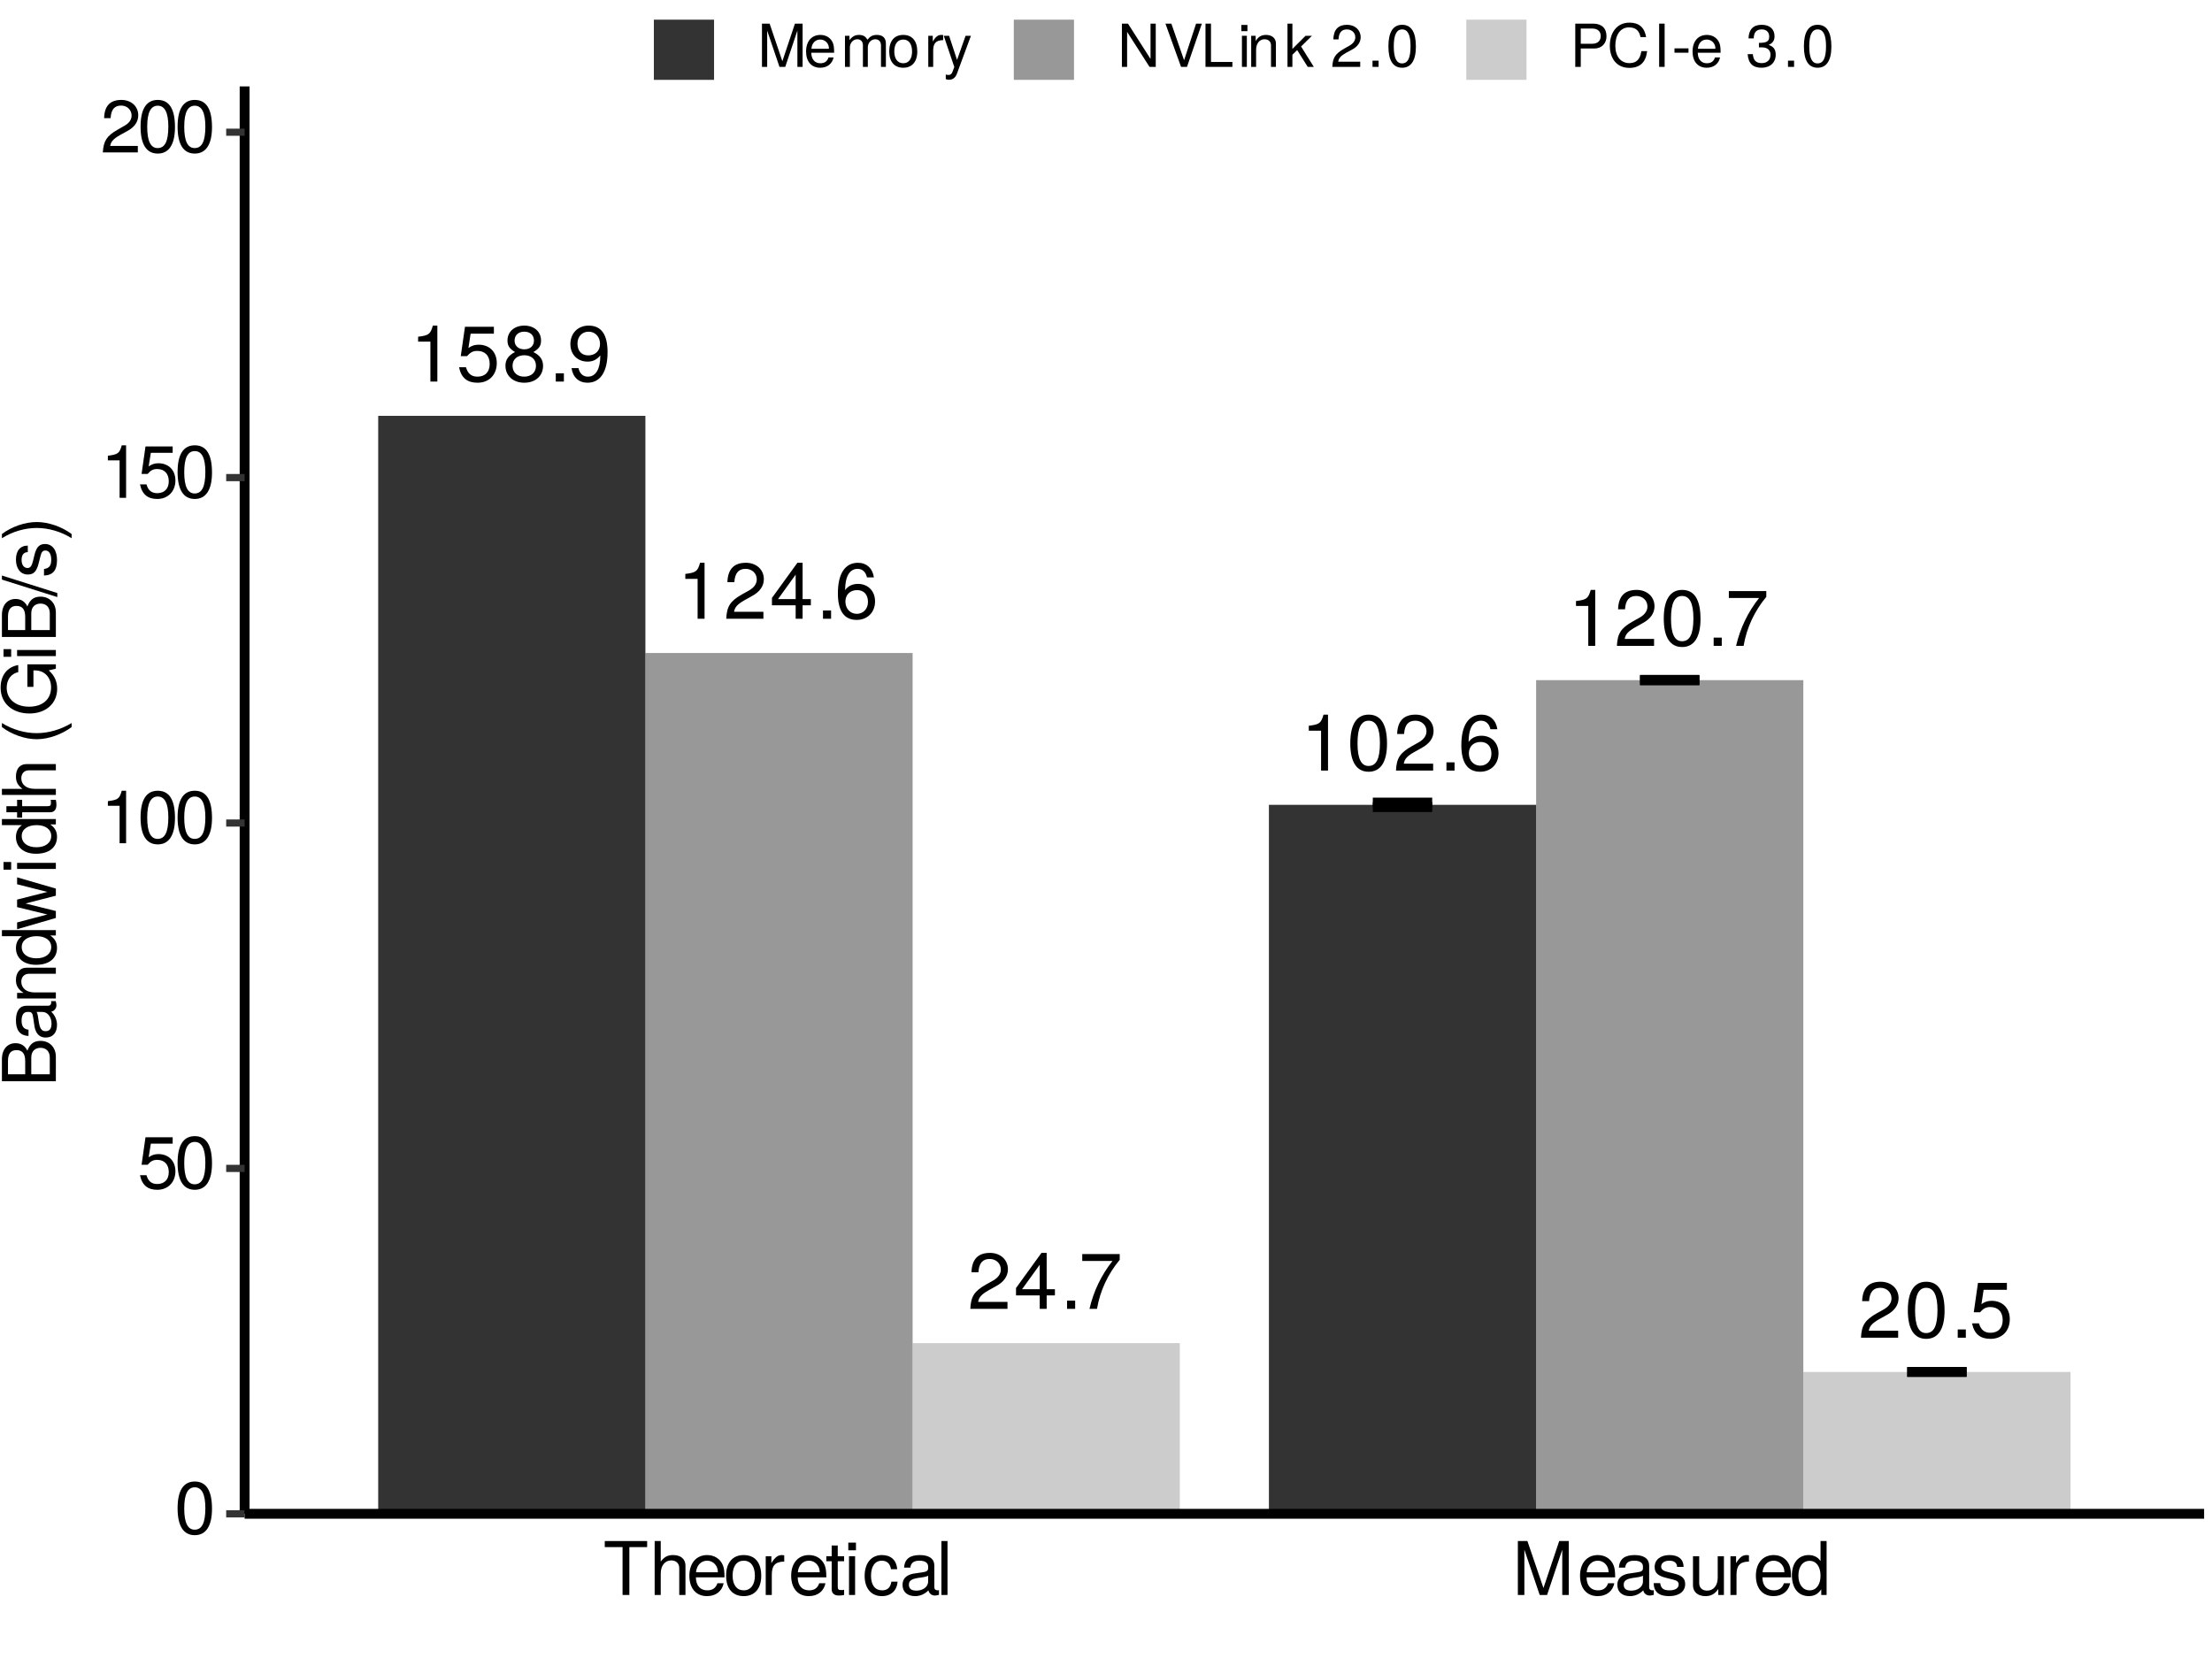<?xml version="1.0" encoding="UTF-8"?>
<svg xmlns="http://www.w3.org/2000/svg" xmlns:xlink="http://www.w3.org/1999/xlink" width="239pt" height="180pt" viewBox="0 0 239 180" version="1.1">
<defs>
<g>
<symbol overflow="visible" id="glyph0-0">
<path style="stroke:none;" d=""/>
</symbol>
<symbol overflow="visible" id="glyph0-1">
<path style="stroke:none;" d="M 4.359 -4.281 C 4.359 -5.297 3.562 -6.047 2.422 -6.047 C 1.188 -6.047 0.469 -5.422 0.422 -3.953 L 1.172 -3.953 C 1.234 -4.969 1.656 -5.391 2.391 -5.391 C 3.078 -5.391 3.594 -4.906 3.594 -4.25 C 3.594 -3.781 3.312 -3.375 2.766 -3.062 L 1.984 -2.625 C 0.719 -1.906 0.359 -1.328 0.297 0 L 4.312 0 L 4.312 -0.75 L 1.141 -0.75 C 1.219 -1.234 1.484 -1.547 2.234 -1.984 L 3.078 -2.453 C 3.922 -2.906 4.359 -3.531 4.359 -4.281 Z M 4.359 -4.281 "/>
</symbol>
<symbol overflow="visible" id="glyph0-2">
<path style="stroke:none;" d="M 4.438 -1.453 L 4.438 -2.125 L 3.547 -2.125 L 3.547 -6.047 L 2.984 -6.047 L 0.234 -2.25 L 0.234 -1.453 L 2.797 -1.453 L 2.797 0 L 3.547 0 L 3.547 -1.453 Z M 2.797 -2.125 L 0.891 -2.125 L 2.797 -4.766 Z M 2.797 -2.125 "/>
</symbol>
<symbol overflow="visible" id="glyph0-3">
<path style="stroke:none;" d="M 1.625 0 L 1.625 -0.891 L 0.75 -0.891 L 0.75 0 Z M 1.625 0 "/>
</symbol>
<symbol overflow="visible" id="glyph0-4">
<path style="stroke:none;" d="M 4.438 -5.297 L 4.438 -5.922 L 0.391 -5.922 L 0.391 -5.172 L 3.656 -5.172 C 2.453 -3.656 1.609 -1.891 1.172 0 L 1.984 0 C 2.312 -1.953 3.172 -3.781 4.438 -5.297 Z M 4.438 -5.297 "/>
</symbol>
<symbol overflow="visible" id="glyph0-5">
<path style="stroke:none;" d="M 2.953 0 L 2.953 -6.047 L 2.469 -6.047 C 2.203 -5.125 2.031 -4.984 0.875 -4.844 L 0.875 -4.312 L 2.203 -4.312 L 2.203 0 Z M 2.953 0 "/>
</symbol>
<symbol overflow="visible" id="glyph0-6">
<path style="stroke:none;" d="M 4.375 -1.875 C 4.375 -3 3.609 -3.766 2.531 -3.766 C 1.922 -3.766 1.453 -3.531 1.141 -3.094 C 1.141 -4.562 1.625 -5.391 2.484 -5.391 C 3.016 -5.391 3.375 -5.047 3.5 -4.469 L 4.25 -4.469 C 4.109 -5.453 3.453 -6.047 2.531 -6.047 C 1.125 -6.047 0.359 -4.859 0.359 -2.75 C 0.359 -0.875 1.016 0.125 2.391 0.125 C 3.547 0.125 4.375 -0.688 4.375 -1.875 Z M 3.609 -1.812 C 3.609 -1.062 3.094 -0.531 2.406 -0.531 C 1.703 -0.531 1.172 -1.078 1.172 -1.859 C 1.172 -2.609 1.688 -3.094 2.438 -3.094 C 3.156 -3.094 3.609 -2.625 3.609 -1.812 Z M 3.609 -1.812 "/>
</symbol>
<symbol overflow="visible" id="glyph0-7">
<path style="stroke:none;" d="M 4.375 -2 C 4.375 -3.203 3.578 -3.984 2.422 -3.984 C 2 -3.984 1.656 -3.875 1.312 -3.625 L 1.547 -5.172 L 4.062 -5.172 L 4.062 -5.922 L 0.938 -5.922 L 0.484 -2.75 L 1.172 -2.75 C 1.531 -3.172 1.812 -3.312 2.281 -3.312 C 3.094 -3.312 3.609 -2.797 3.609 -1.906 C 3.609 -1.031 3.109 -0.531 2.281 -0.531 C 1.625 -0.531 1.234 -0.875 1.047 -1.547 L 0.297 -1.547 C 0.547 -0.344 1.234 0.125 2.297 0.125 C 3.531 0.125 4.375 -0.719 4.375 -2 Z M 4.375 -2 "/>
</symbol>
<symbol overflow="visible" id="glyph0-8">
<path style="stroke:none;" d="M 4.375 -1.703 C 4.375 -2.375 4.031 -2.844 3.328 -3.188 C 3.953 -3.562 4.156 -3.859 4.156 -4.438 C 4.156 -5.391 3.422 -6.047 2.344 -6.047 C 1.281 -6.047 0.531 -5.391 0.531 -4.438 C 0.531 -3.875 0.734 -3.562 1.344 -3.188 C 0.656 -2.844 0.312 -2.375 0.312 -1.719 C 0.312 -0.609 1.156 0.125 2.344 0.125 C 3.547 0.125 4.375 -0.609 4.375 -1.703 Z M 3.391 -4.422 C 3.391 -3.859 2.984 -3.484 2.344 -3.484 C 1.719 -3.484 1.297 -3.859 1.297 -4.422 C 1.297 -5.016 1.719 -5.391 2.344 -5.391 C 2.984 -5.391 3.391 -5.016 3.391 -4.422 Z M 3.609 -1.703 C 3.609 -0.984 3.094 -0.531 2.328 -0.531 C 1.594 -0.531 1.078 -0.984 1.078 -1.703 C 1.078 -2.406 1.594 -2.844 2.344 -2.844 C 3.094 -2.844 3.609 -2.406 3.609 -1.703 Z M 3.609 -1.703 "/>
</symbol>
<symbol overflow="visible" id="glyph0-9">
<path style="stroke:none;" d="M 4.344 -3.172 C 4.344 -5.062 3.688 -6.047 2.297 -6.047 C 1.156 -6.047 0.328 -5.234 0.328 -4.047 C 0.328 -2.922 1.094 -2.156 2.188 -2.156 C 2.75 -2.156 3.172 -2.359 3.562 -2.828 C 3.562 -1.359 3.078 -0.531 2.219 -0.531 C 1.688 -0.531 1.328 -0.875 1.203 -1.453 L 0.453 -1.453 C 0.594 -0.453 1.25 0.125 2.172 0.125 C 3.578 0.125 4.344 -1.078 4.344 -3.172 Z M 3.531 -4.062 C 3.531 -3.312 3 -2.828 2.266 -2.828 C 1.547 -2.828 1.094 -3.297 1.094 -4.109 C 1.094 -4.875 1.609 -5.391 2.297 -5.391 C 3 -5.391 3.531 -4.844 3.531 -4.062 Z M 3.531 -4.062 "/>
</symbol>
<symbol overflow="visible" id="glyph0-10">
<path style="stroke:none;" d="M 4.328 -2.906 C 4.328 -5.016 3.656 -6.047 2.344 -6.047 C 1.047 -6.047 0.359 -4.984 0.359 -2.953 C 0.359 -0.922 1.047 0.125 2.344 0.125 C 3.625 0.125 4.328 -0.922 4.328 -2.906 Z M 3.562 -2.984 C 3.562 -1.266 3.172 -0.5 2.328 -0.5 C 1.531 -0.5 1.141 -1.297 1.141 -2.953 C 1.141 -4.609 1.531 -5.391 2.344 -5.391 C 3.156 -5.391 3.562 -4.594 3.562 -2.984 Z M 3.562 -2.984 "/>
</symbol>
<symbol overflow="visible" id="glyph1-0">
<path style="stroke:none;" d=""/>
</symbol>
<symbol overflow="visible" id="glyph1-1">
<path style="stroke:none;" d="M 4.062 -2.734 C 4.062 -4.703 3.438 -5.672 2.203 -5.672 C 0.969 -5.672 0.344 -4.688 0.344 -2.781 C 0.344 -0.859 0.984 0.125 2.203 0.125 C 3.406 0.125 4.062 -0.859 4.062 -2.734 Z M 3.344 -2.797 C 3.344 -1.188 2.969 -0.469 2.188 -0.469 C 1.438 -0.469 1.062 -1.219 1.062 -2.766 C 1.062 -4.312 1.438 -5.047 2.203 -5.047 C 2.953 -5.047 3.344 -4.312 3.344 -2.797 Z M 3.344 -2.797 "/>
</symbol>
<symbol overflow="visible" id="glyph1-2">
<path style="stroke:none;" d="M 4.109 -1.875 C 4.109 -3 3.359 -3.734 2.266 -3.734 C 1.875 -3.734 1.547 -3.625 1.219 -3.391 L 1.453 -4.859 L 3.812 -4.859 L 3.812 -5.547 L 0.875 -5.547 L 0.453 -2.578 L 1.109 -2.578 C 1.438 -2.969 1.703 -3.109 2.141 -3.109 C 2.906 -3.109 3.391 -2.625 3.391 -1.781 C 3.391 -0.969 2.906 -0.5 2.141 -0.5 C 1.531 -0.5 1.156 -0.812 0.984 -1.453 L 0.281 -1.453 C 0.516 -0.328 1.156 0.125 2.156 0.125 C 3.297 0.125 4.109 -0.688 4.109 -1.875 Z M 4.109 -1.875 "/>
</symbol>
<symbol overflow="visible" id="glyph1-3">
<path style="stroke:none;" d="M 2.781 0 L 2.781 -5.672 L 2.312 -5.672 C 2.062 -4.797 1.906 -4.688 0.812 -4.547 L 0.812 -4.047 L 2.078 -4.047 L 2.078 0 Z M 2.781 0 "/>
</symbol>
<symbol overflow="visible" id="glyph1-4">
<path style="stroke:none;" d="M 4.094 -4.016 C 4.094 -4.969 3.344 -5.672 2.266 -5.672 C 1.109 -5.672 0.438 -5.078 0.406 -3.703 L 1.109 -3.703 C 1.156 -4.656 1.547 -5.062 2.25 -5.062 C 2.891 -5.062 3.375 -4.594 3.375 -3.984 C 3.375 -3.547 3.109 -3.156 2.594 -2.875 L 1.859 -2.453 C 0.688 -1.781 0.344 -1.25 0.266 0 L 4.047 0 L 4.047 -0.703 L 1.062 -0.703 C 1.141 -1.156 1.391 -1.453 2.094 -1.859 L 2.891 -2.297 C 3.688 -2.719 4.094 -3.312 4.094 -4.016 Z M 4.094 -4.016 "/>
</symbol>
<symbol overflow="visible" id="glyph1-5">
<path style="stroke:none;" d="M 4.75 -5.172 L 4.75 -5.828 L 0.172 -5.828 L 0.172 -5.172 L 2.094 -5.172 L 2.094 0 L 2.828 0 L 2.828 -5.172 Z M 4.75 -5.172 "/>
</symbol>
<symbol overflow="visible" id="glyph1-6">
<path style="stroke:none;" d="M 3.891 0 L 3.891 -3.172 C 3.891 -3.875 3.391 -4.312 2.562 -4.312 C 1.969 -4.312 1.609 -4.125 1.219 -3.609 L 1.219 -5.828 L 0.562 -5.828 L 0.562 0 L 1.219 0 L 1.219 -2.312 C 1.219 -3.172 1.672 -3.734 2.359 -3.734 C 2.828 -3.734 3.219 -3.453 3.219 -2.906 L 3.219 0 Z M 3.891 0 "/>
</symbol>
<symbol overflow="visible" id="glyph1-7">
<path style="stroke:none;" d="M 4.109 -1.906 C 4.109 -2.516 4.062 -2.891 3.938 -3.203 C 3.656 -3.891 3.031 -4.312 2.234 -4.312 C 1.078 -4.312 0.312 -3.453 0.312 -2.078 C 0.312 -0.703 1.047 0.125 2.219 0.125 C 3.188 0.125 3.844 -0.422 4.016 -1.266 L 3.344 -1.266 C 3.156 -0.719 2.781 -0.5 2.25 -0.5 C 1.547 -0.5 1.031 -0.938 1.016 -1.906 Z M 3.391 -2.5 C 3.391 -2.5 3.391 -2.469 3.391 -2.453 L 1.031 -2.453 C 1.094 -3.188 1.562 -3.703 2.234 -3.703 C 2.891 -3.703 3.391 -3.156 3.391 -2.5 Z M 3.391 -2.5 "/>
</symbol>
<symbol overflow="visible" id="glyph1-8">
<path style="stroke:none;" d="M 4.078 -2.062 C 4.078 -3.516 3.391 -4.312 2.172 -4.312 C 1 -4.312 0.281 -3.5 0.281 -2.094 C 0.281 -0.688 0.984 0.125 2.188 0.125 C 3.359 0.125 4.078 -0.688 4.078 -2.062 Z M 3.391 -2.078 C 3.391 -1.094 2.922 -0.5 2.188 -0.5 C 1.438 -0.5 0.984 -1.078 0.984 -2.094 C 0.984 -3.109 1.438 -3.703 2.188 -3.703 C 2.938 -3.703 3.391 -3.109 3.391 -2.078 Z M 3.391 -2.078 "/>
</symbol>
<symbol overflow="visible" id="glyph1-9">
<path style="stroke:none;" d="M 2.562 -3.609 L 2.562 -4.281 C 2.453 -4.297 2.406 -4.312 2.312 -4.312 C 1.875 -4.312 1.547 -4.062 1.172 -3.438 L 1.172 -4.188 L 0.562 -4.188 L 0.562 0 L 1.219 0 L 1.219 -2.172 C 1.219 -3.125 1.531 -3.594 2.562 -3.609 Z M 2.562 -3.609 "/>
</symbol>
<symbol overflow="visible" id="glyph1-10">
<path style="stroke:none;" d="M 2.031 0 L 2.031 -0.562 C 1.938 -0.531 1.844 -0.531 1.719 -0.531 C 1.422 -0.531 1.344 -0.609 1.344 -0.906 L 1.344 -3.641 L 2.031 -3.641 L 2.031 -4.188 L 1.344 -4.188 L 1.344 -5.344 L 0.688 -5.344 L 0.688 -4.188 L 0.109 -4.188 L 0.109 -3.641 L 0.688 -3.641 L 0.688 -0.609 C 0.688 -0.188 0.969 0.062 1.484 0.062 C 1.641 0.062 1.812 0.047 2.031 0 Z M 2.031 0 "/>
</symbol>
<symbol overflow="visible" id="glyph1-11">
<path style="stroke:none;" d="M 1.219 0 L 1.219 -4.188 L 0.562 -4.188 L 0.562 0 Z M 1.312 -4.828 L 1.312 -5.656 L 0.484 -5.656 L 0.484 -4.828 Z M 1.312 -4.828 "/>
</symbol>
<symbol overflow="visible" id="glyph1-12">
<path style="stroke:none;" d="M 3.812 -1.438 L 3.141 -1.438 C 3.031 -0.766 2.688 -0.5 2.125 -0.5 C 1.391 -0.5 0.938 -1.062 0.938 -2.062 C 0.938 -3.109 1.375 -3.703 2.109 -3.703 C 2.656 -3.703 3.016 -3.375 3.094 -2.781 L 3.766 -2.781 C 3.688 -3.812 3.047 -4.312 2.109 -4.312 C 0.984 -4.312 0.25 -3.453 0.25 -2.062 C 0.25 -0.703 0.969 0.125 2.109 0.125 C 3.109 0.125 3.734 -0.484 3.812 -1.438 Z M 3.812 -1.438 "/>
</symbol>
<symbol overflow="visible" id="glyph1-13">
<path style="stroke:none;" d="M 4.281 -0.016 L 4.281 -0.516 C 4.203 -0.5 4.172 -0.5 4.141 -0.5 C 3.906 -0.5 3.781 -0.625 3.781 -0.828 L 3.781 -3.172 C 3.781 -3.906 3.234 -4.312 2.203 -4.312 C 1.188 -4.312 0.562 -3.922 0.516 -2.953 L 1.188 -2.953 C 1.25 -3.469 1.547 -3.703 2.172 -3.703 C 2.781 -3.703 3.109 -3.469 3.109 -3.078 L 3.109 -2.891 C 3.109 -2.609 2.938 -2.5 2.422 -2.438 C 1.469 -2.312 1.328 -2.281 1.078 -2.172 C 0.578 -1.969 0.344 -1.594 0.344 -1.094 C 0.344 -0.328 0.859 0.125 1.719 0.125 C 2.25 0.125 2.766 -0.109 3.141 -0.5 C 3.203 -0.172 3.5 0.062 3.828 0.062 C 3.953 0.062 4.062 0.047 4.281 -0.016 Z M 3.109 -1.453 C 3.109 -0.844 2.5 -0.469 1.859 -0.469 C 1.344 -0.469 1.031 -0.641 1.031 -1.109 C 1.031 -1.547 1.328 -1.734 2.047 -1.844 C 2.75 -1.938 2.891 -1.969 3.109 -2.078 Z M 3.109 -1.453 "/>
</symbol>
<symbol overflow="visible" id="glyph1-14">
<path style="stroke:none;" d="M 1.203 0 L 1.203 -5.828 L 0.547 -5.828 L 0.547 0 Z M 1.203 0 "/>
</symbol>
<symbol overflow="visible" id="glyph1-15">
<path style="stroke:none;" d="M 6.094 0 L 6.094 -5.828 L 5.062 -5.828 L 3.359 -0.75 L 1.625 -5.828 L 0.594 -5.828 L 0.594 0 L 1.297 0 L 1.297 -4.891 L 2.953 0 L 3.75 0 L 5.391 -4.891 L 5.391 0 Z M 6.094 0 "/>
</symbol>
<symbol overflow="visible" id="glyph1-16">
<path style="stroke:none;" d="M 3.672 -1.172 C 3.672 -1.797 3.312 -2.109 2.484 -2.312 L 1.844 -2.469 C 1.297 -2.594 1.078 -2.766 1.078 -3.062 C 1.078 -3.453 1.422 -3.703 1.953 -3.703 C 2.5 -3.703 2.781 -3.469 2.797 -3.031 L 3.5 -3.031 C 3.5 -3.844 2.953 -4.312 1.984 -4.312 C 1.016 -4.312 0.375 -3.812 0.375 -3.031 C 0.375 -2.375 0.719 -2.062 1.703 -1.828 L 2.328 -1.672 C 2.797 -1.562 2.969 -1.422 2.969 -1.125 C 2.969 -0.734 2.578 -0.5 2 -0.5 C 1.406 -0.5 1.062 -0.641 0.969 -1.281 L 0.266 -1.281 C 0.297 -0.312 0.844 0.125 1.938 0.125 C 3 0.125 3.672 -0.375 3.672 -1.172 Z M 3.672 -1.172 "/>
</symbol>
<symbol overflow="visible" id="glyph1-17">
<path style="stroke:none;" d="M 3.859 0 L 3.859 -4.188 L 3.188 -4.188 L 3.188 -1.875 C 3.188 -1.031 2.75 -0.469 2.047 -0.469 C 1.516 -0.469 1.188 -0.781 1.188 -1.281 L 1.188 -4.188 L 0.516 -4.188 L 0.516 -1.031 C 0.516 -0.328 1.047 0.125 1.859 0.125 C 2.469 0.125 2.859 -0.094 3.25 -0.641 L 3.25 0 Z M 3.859 0 "/>
</symbol>
<symbol overflow="visible" id="glyph1-18">
<path style="stroke:none;" d="M 3.953 0 L 3.953 -5.828 L 3.297 -5.828 L 3.297 -3.656 C 3.016 -4.094 2.562 -4.312 2.016 -4.312 C 0.922 -4.312 0.203 -3.469 0.203 -2.141 C 0.203 -0.719 0.906 0.125 2.031 0.125 C 2.609 0.125 3.016 -0.094 3.375 -0.609 L 3.375 0 Z M 3.297 -2.078 C 3.297 -1.109 2.828 -0.5 2.125 -0.5 C 1.391 -0.5 0.906 -1.125 0.906 -2.094 C 0.906 -3.078 1.391 -3.688 2.125 -3.688 C 2.844 -3.688 3.297 -3.047 3.297 -2.078 Z M 3.297 -2.078 "/>
</symbol>
<symbol overflow="visible" id="glyph2-0">
<path style="stroke:none;" d=""/>
</symbol>
<symbol overflow="visible" id="glyph2-1">
<path style="stroke:none;" d="M -1.656 -4.984 C -2.375 -4.984 -2.797 -4.656 -3.078 -3.922 C -3.328 -4.453 -3.766 -4.734 -4.359 -4.734 C -5.203 -4.734 -5.828 -4.109 -5.828 -3 L -5.828 -0.625 L 0 -0.625 L 0 -3.266 C 0 -4.312 -0.703 -4.984 -1.656 -4.984 Z M -4.25 -3.984 C -3.656 -3.984 -3.312 -3.641 -3.312 -2.812 L -3.312 -1.375 L -5.172 -1.375 L -5.172 -2.812 C -5.172 -3.641 -4.844 -3.984 -4.25 -3.984 Z M -1.656 -4.234 C -1.094 -4.234 -0.656 -3.891 -0.656 -3.188 L -0.656 -1.375 L -2.656 -1.375 L -2.656 -3.188 C -2.656 -3.891 -2.219 -4.234 -1.656 -4.234 Z M -1.656 -4.234 "/>
</symbol>
<symbol overflow="visible" id="glyph2-2">
<path style="stroke:none;" d="M -0.016 -4.281 L -0.516 -4.281 C -0.5 -4.203 -0.5 -4.172 -0.5 -4.141 C -0.5 -3.906 -0.625 -3.781 -0.828 -3.781 L -3.172 -3.781 C -3.906 -3.781 -4.312 -3.234 -4.312 -2.203 C -4.312 -1.188 -3.922 -0.562 -2.953 -0.516 L -2.953 -1.188 C -3.469 -1.25 -3.703 -1.547 -3.703 -2.172 C -3.703 -2.781 -3.469 -3.109 -3.078 -3.109 L -2.891 -3.109 C -2.609 -3.109 -2.5 -2.938 -2.438 -2.422 C -2.312 -1.469 -2.281 -1.328 -2.172 -1.078 C -1.969 -0.578 -1.594 -0.344 -1.094 -0.344 C -0.328 -0.344 0.125 -0.859 0.125 -1.719 C 0.125 -2.25 -0.109 -2.766 -0.5 -3.141 C -0.172 -3.203 0.062 -3.5 0.062 -3.828 C 0.062 -3.953 0.047 -4.062 -0.016 -4.281 Z M -1.453 -3.109 C -0.844 -3.109 -0.469 -2.5 -0.469 -1.859 C -0.469 -1.344 -0.641 -1.031 -1.109 -1.031 C -1.547 -1.031 -1.734 -1.328 -1.844 -2.047 C -1.938 -2.75 -1.969 -2.891 -2.078 -3.109 Z M -1.453 -3.109 "/>
</symbol>
<symbol overflow="visible" id="glyph2-3">
<path style="stroke:none;" d="M 0 -3.891 L -3.172 -3.891 C -3.859 -3.891 -4.312 -3.375 -4.312 -2.562 C -4.312 -1.938 -4.078 -1.547 -3.484 -1.172 L -4.188 -1.172 L -4.188 -0.562 L 0 -0.562 L 0 -1.219 L -2.312 -1.219 C -3.172 -1.219 -3.734 -1.688 -3.734 -2.375 C -3.734 -2.891 -3.406 -3.234 -2.906 -3.234 L 0 -3.234 Z M 0 -3.891 "/>
</symbol>
<symbol overflow="visible" id="glyph2-4">
<path style="stroke:none;" d="M 0 -3.953 L -5.828 -3.953 L -5.828 -3.297 L -3.656 -3.297 C -4.094 -3.016 -4.312 -2.562 -4.312 -2.016 C -4.312 -0.922 -3.469 -0.203 -2.141 -0.203 C -0.719 -0.203 0.125 -0.906 0.125 -2.031 C 0.125 -2.609 -0.094 -3.016 -0.609 -3.375 L 0 -3.375 Z M -2.078 -3.297 C -1.109 -3.297 -0.5 -2.828 -0.5 -2.125 C -0.5 -1.391 -1.125 -0.906 -2.094 -0.906 C -3.078 -0.906 -3.688 -1.391 -3.688 -2.125 C -3.688 -2.844 -3.047 -3.297 -2.078 -3.297 Z M -2.078 -3.297 "/>
</symbol>
<symbol overflow="visible" id="glyph2-5">
<path style="stroke:none;" d="M -4.188 -5.656 L -4.188 -4.906 L -0.922 -4.078 L -4.188 -3.25 L -4.188 -2.438 L -0.922 -1.641 L -4.188 -0.781 L -4.188 -0.047 L 0 -1.266 L 0 -2.016 L -3.281 -2.828 L 0 -3.672 L 0 -4.438 Z M -4.188 -5.656 "/>
</symbol>
<symbol overflow="visible" id="glyph2-6">
<path style="stroke:none;" d="M 0 -1.219 L -4.188 -1.219 L -4.188 -0.562 L 0 -0.562 Z M -4.828 -1.312 L -5.656 -1.312 L -5.656 -0.484 L -4.828 -0.484 Z M -4.828 -1.312 "/>
</symbol>
<symbol overflow="visible" id="glyph2-7">
<path style="stroke:none;" d="M 0 -2.031 L -0.562 -2.031 C -0.531 -1.938 -0.531 -1.844 -0.531 -1.719 C -0.531 -1.422 -0.609 -1.344 -0.906 -1.344 L -3.641 -1.344 L -3.641 -2.031 L -4.188 -2.031 L -4.188 -1.344 L -5.344 -1.344 L -5.344 -0.688 L -4.188 -0.688 L -4.188 -0.109 L -3.641 -0.109 L -3.641 -0.688 L -0.609 -0.688 C -0.188 -0.688 0.062 -0.969 0.062 -1.484 C 0.062 -1.641 0.047 -1.812 0 -2.031 Z M 0 -2.031 "/>
</symbol>
<symbol overflow="visible" id="glyph2-8">
<path style="stroke:none;" d="M 0 -3.891 L -3.172 -3.891 C -3.875 -3.891 -4.312 -3.391 -4.312 -2.562 C -4.312 -1.969 -4.125 -1.609 -3.609 -1.219 L -5.828 -1.219 L -5.828 -0.562 L 0 -0.562 L 0 -1.219 L -2.312 -1.219 C -3.172 -1.219 -3.734 -1.672 -3.734 -2.359 C -3.734 -2.828 -3.453 -3.219 -2.906 -3.219 L 0 -3.219 Z M 0 -3.891 "/>
</symbol>
<symbol overflow="visible" id="glyph2-9">
<path style="stroke:none;" d=""/>
</symbol>
<symbol overflow="visible" id="glyph2-10">
<path style="stroke:none;" d="M 1.703 -2.328 C 0.547 -1.625 -0.797 -1.234 -2.078 -1.234 C -3.344 -1.234 -4.703 -1.625 -5.828 -2.328 L -5.828 -1.891 C -4.781 -1.094 -3.328 -0.578 -2.078 -0.578 C -0.812 -0.578 0.641 -1.094 1.703 -1.891 Z M 1.703 -2.328 "/>
</symbol>
<symbol overflow="visible" id="glyph2-11">
<path style="stroke:none;" d="M 0 -5.672 L -3.078 -5.672 L -3.078 -3.234 L -2.422 -3.234 L -2.422 -5.016 L -2.266 -5.016 C -1.219 -5.016 -0.516 -4.25 -0.516 -3.188 C -0.516 -1.859 -1.469 -1.094 -2.891 -1.094 C -4.328 -1.094 -5.312 -1.906 -5.312 -3.141 C -5.312 -4.031 -4.812 -4.672 -4.062 -4.828 L -4.062 -5.594 C -5.25 -5.391 -5.969 -4.484 -5.969 -3.156 C -5.969 -1.375 -4.594 -0.359 -2.859 -0.359 C -1.062 -0.359 0.141 -1.453 0.141 -3.031 C 0.141 -3.812 -0.141 -4.453 -0.766 -5.016 L 0 -5.203 Z M 0 -5.672 "/>
</symbol>
<symbol overflow="visible" id="glyph2-12">
<path style="stroke:none;" d="M -5.828 -2.266 L -5.828 -1.828 L 0.156 0.062 L 0.156 -0.375 Z M -5.828 -2.266 "/>
</symbol>
<symbol overflow="visible" id="glyph2-13">
<path style="stroke:none;" d="M -1.172 -3.672 C -1.797 -3.672 -2.109 -3.312 -2.312 -2.484 L -2.469 -1.844 C -2.594 -1.297 -2.766 -1.078 -3.062 -1.078 C -3.453 -1.078 -3.703 -1.422 -3.703 -1.953 C -3.703 -2.5 -3.469 -2.781 -3.031 -2.797 L -3.031 -3.5 C -3.844 -3.5 -4.312 -2.953 -4.312 -1.984 C -4.312 -1.016 -3.812 -0.375 -3.031 -0.375 C -2.375 -0.375 -2.062 -0.719 -1.828 -1.703 L -1.672 -2.328 C -1.562 -2.797 -1.422 -2.969 -1.125 -2.969 C -0.734 -2.969 -0.5 -2.578 -0.5 -2 C -0.5 -1.406 -0.641 -1.062 -1.281 -0.969 L -1.281 -0.266 C -0.312 -0.297 0.125 -0.844 0.125 -1.938 C 0.125 -3 -0.375 -3.672 -1.172 -3.672 Z M -1.172 -3.672 "/>
</symbol>
<symbol overflow="visible" id="glyph2-14">
<path style="stroke:none;" d="M -2.062 -2.047 C -3.328 -2.047 -4.781 -1.547 -5.828 -0.75 L -5.828 -0.297 C -4.688 -1.016 -3.344 -1.406 -2.062 -1.406 C -0.797 -1.406 0.562 -1.016 1.703 -0.297 L 1.703 -0.75 C 0.641 -1.547 -0.812 -2.047 -2.062 -2.047 Z M -2.062 -2.047 "/>
</symbol>
<symbol overflow="visible" id="glyph3-0">
<path style="stroke:none;" d=""/>
</symbol>
<symbol overflow="visible" id="glyph3-1">
<path style="stroke:none;" d="M 4.875 0 L 4.875 -4.672 L 4.047 -4.672 L 2.688 -0.609 L 1.312 -4.672 L 0.484 -4.672 L 0.484 0 L 1.047 0 L 1.047 -3.922 L 2.375 0 L 3 0 L 4.312 -3.922 L 4.312 0 Z M 4.875 0 "/>
</symbol>
<symbol overflow="visible" id="glyph3-2">
<path style="stroke:none;" d="M 3.281 -1.531 C 3.281 -2.016 3.25 -2.312 3.156 -2.562 C 2.938 -3.125 2.422 -3.453 1.797 -3.453 C 0.859 -3.453 0.25 -2.766 0.25 -1.656 C 0.25 -0.562 0.844 0.094 1.781 0.094 C 2.547 0.094 3.078 -0.344 3.219 -1.016 L 2.672 -1.016 C 2.531 -0.578 2.234 -0.391 1.797 -0.391 C 1.25 -0.391 0.828 -0.75 0.812 -1.531 Z M 2.719 -2 C 2.719 -2 2.719 -1.969 2.703 -1.953 L 0.828 -1.953 C 0.875 -2.562 1.25 -2.953 1.781 -2.953 C 2.312 -2.953 2.719 -2.531 2.719 -2 Z M 2.719 -2 "/>
</symbol>
<symbol overflow="visible" id="glyph3-3">
<path style="stroke:none;" d="M 4.875 0 L 4.875 -2.516 C 4.875 -3.125 4.531 -3.453 3.906 -3.453 C 3.453 -3.453 3.188 -3.312 2.875 -2.938 C 2.672 -3.297 2.406 -3.453 1.969 -3.453 C 1.531 -3.453 1.234 -3.281 0.938 -2.891 L 0.938 -3.359 L 0.453 -3.359 L 0.453 0 L 0.984 0 L 0.984 -2.109 C 0.984 -2.594 1.344 -2.984 1.781 -2.984 C 2.172 -2.984 2.391 -2.734 2.391 -2.312 L 2.391 0 L 2.922 0 L 2.922 -2.109 C 2.922 -2.594 3.281 -2.984 3.719 -2.984 C 4.109 -2.984 4.344 -2.734 4.344 -2.312 L 4.344 0 Z M 4.875 0 "/>
</symbol>
<symbol overflow="visible" id="glyph3-4">
<path style="stroke:none;" d="M 3.266 -1.656 C 3.266 -2.812 2.703 -3.453 1.75 -3.453 C 0.797 -3.453 0.234 -2.812 0.234 -1.672 C 0.234 -0.547 0.797 0.094 1.75 0.094 C 2.688 0.094 3.266 -0.547 3.266 -1.656 Z M 2.703 -1.656 C 2.703 -0.875 2.344 -0.391 1.75 -0.391 C 1.156 -0.391 0.781 -0.859 0.781 -1.672 C 0.781 -2.484 1.156 -2.953 1.75 -2.953 C 2.344 -2.953 2.703 -2.484 2.703 -1.656 Z M 2.703 -1.656 "/>
</symbol>
<symbol overflow="visible" id="glyph3-5">
<path style="stroke:none;" d="M 2.062 -2.891 L 2.062 -3.438 C 1.969 -3.453 1.922 -3.453 1.844 -3.453 C 1.5 -3.453 1.25 -3.25 0.938 -2.75 L 0.938 -3.359 L 0.453 -3.359 L 0.453 0 L 0.984 0 L 0.984 -1.75 C 0.984 -2.5 1.234 -2.875 2.062 -2.891 Z M 2.062 -2.891 "/>
</symbol>
<symbol overflow="visible" id="glyph3-6">
<path style="stroke:none;" d="M 3.062 -3.359 L 2.484 -3.359 L 1.562 -0.75 L 0.703 -3.359 L 0.125 -3.359 L 1.266 0.016 L 1.062 0.547 C 0.969 0.781 0.859 0.875 0.625 0.875 C 0.547 0.875 0.469 0.859 0.344 0.828 L 0.344 1.312 C 0.453 1.375 0.562 1.391 0.703 1.391 C 1.078 1.391 1.391 1.188 1.562 0.703 Z M 3.062 -3.359 "/>
</symbol>
<symbol overflow="visible" id="glyph3-7">
<path style="stroke:none;" d="M 4.141 0 L 4.141 -4.672 L 3.578 -4.672 L 3.578 -0.859 L 1.141 -4.672 L 0.484 -4.672 L 0.484 0 L 1.047 0 L 1.047 -3.781 L 3.469 0 Z M 4.141 0 "/>
</symbol>
<symbol overflow="visible" id="glyph3-8">
<path style="stroke:none;" d="M 4.125 -4.672 L 3.5 -4.672 L 2.203 -0.719 L 0.828 -4.672 L 0.188 -4.672 L 1.875 0 L 2.516 0 Z M 4.125 -4.672 "/>
</symbol>
<symbol overflow="visible" id="glyph3-9">
<path style="stroke:none;" d="M 3.422 0 L 3.422 -0.531 L 1.109 -0.531 L 1.109 -4.672 L 0.516 -4.672 L 0.516 0 Z M 3.422 0 "/>
</symbol>
<symbol overflow="visible" id="glyph3-10">
<path style="stroke:none;" d="M 0.984 0 L 0.984 -3.359 L 0.453 -3.359 L 0.453 0 Z M 1.047 -3.859 L 1.047 -4.531 L 0.391 -4.531 L 0.391 -3.859 Z M 1.047 -3.859 "/>
</symbol>
<symbol overflow="visible" id="glyph3-11">
<path style="stroke:none;" d="M 3.125 0 L 3.125 -2.531 C 3.125 -3.094 2.703 -3.453 2.062 -3.453 C 1.562 -3.453 1.234 -3.266 0.938 -2.797 L 0.938 -3.359 L 0.453 -3.359 L 0.453 0 L 0.984 0 L 0.984 -1.844 C 0.984 -2.531 1.359 -2.984 1.891 -2.984 C 2.312 -2.984 2.594 -2.734 2.594 -2.328 L 2.594 0 Z M 3.125 0 "/>
</symbol>
<symbol overflow="visible" id="glyph3-12">
<path style="stroke:none;" d="M 3.219 0 L 1.844 -2.203 L 3.016 -3.359 L 2.328 -3.359 L 0.906 -1.938 L 0.906 -4.672 L 0.375 -4.672 L 0.375 0 L 0.906 0 L 0.906 -1.312 L 1.422 -1.812 L 2.562 0 Z M 3.219 0 "/>
</symbol>
<symbol overflow="visible" id="glyph3-13">
<path style="stroke:none;" d=""/>
</symbol>
<symbol overflow="visible" id="glyph3-14">
<path style="stroke:none;" d="M 3.281 -3.203 C 3.281 -3.984 2.672 -4.547 1.812 -4.547 C 0.891 -4.547 0.359 -4.062 0.328 -2.969 L 0.891 -2.969 C 0.922 -3.734 1.25 -4.047 1.797 -4.047 C 2.312 -4.047 2.703 -3.688 2.703 -3.203 C 2.703 -2.844 2.484 -2.531 2.078 -2.297 L 1.5 -1.969 C 0.547 -1.422 0.266 -1 0.219 0 L 3.234 0 L 3.234 -0.562 L 0.859 -0.562 C 0.906 -0.922 1.109 -1.172 1.672 -1.5 L 2.312 -1.844 C 2.953 -2.172 3.281 -2.656 3.281 -3.203 Z M 3.281 -3.203 "/>
</symbol>
<symbol overflow="visible" id="glyph3-15">
<path style="stroke:none;" d="M 1.219 0 L 1.219 -0.672 L 0.562 -0.672 L 0.562 0 Z M 1.219 0 "/>
</symbol>
<symbol overflow="visible" id="glyph3-16">
<path style="stroke:none;" d="M 3.25 -2.188 C 3.25 -3.766 2.75 -4.547 1.766 -4.547 C 0.781 -4.547 0.281 -3.75 0.281 -2.219 C 0.281 -0.688 0.781 0.094 1.766 0.094 C 2.719 0.094 3.25 -0.688 3.25 -2.188 Z M 2.672 -2.234 C 2.672 -0.953 2.375 -0.375 1.75 -0.375 C 1.156 -0.375 0.859 -0.969 0.859 -2.219 C 0.859 -3.453 1.156 -4.047 1.766 -4.047 C 2.375 -4.047 2.672 -3.453 2.672 -2.234 Z M 2.672 -2.234 "/>
</symbol>
<symbol overflow="visible" id="glyph3-17">
<path style="stroke:none;" d="M 3.953 -3.297 C 3.953 -4.172 3.438 -4.672 2.516 -4.672 L 0.578 -4.672 L 0.578 0 L 1.172 0 L 1.172 -1.984 L 2.641 -1.984 C 3.422 -1.984 3.953 -2.531 3.953 -3.297 Z M 3.328 -3.328 C 3.328 -2.812 2.984 -2.5 2.422 -2.5 L 1.172 -2.5 L 1.172 -4.141 L 2.422 -4.141 C 2.984 -4.141 3.328 -3.844 3.328 -3.328 Z M 3.328 -3.328 "/>
</symbol>
<symbol overflow="visible" id="glyph3-18">
<path style="stroke:none;" d="M 4.344 -1.703 L 3.719 -1.703 C 3.578 -0.812 3.203 -0.406 2.422 -0.406 C 1.5 -0.406 0.906 -1.125 0.906 -2.281 C 0.906 -3.484 1.469 -4.266 2.375 -4.266 C 3.094 -4.266 3.484 -3.938 3.625 -3.219 L 4.234 -3.219 C 4.062 -4.25 3.469 -4.781 2.438 -4.781 C 1.031 -4.781 0.312 -3.641 0.312 -2.281 C 0.312 -0.922 1.047 0.109 2.422 0.109 C 3.562 0.109 4.203 -0.484 4.344 -1.703 Z M 4.344 -1.703 "/>
</symbol>
<symbol overflow="visible" id="glyph3-19">
<path style="stroke:none;" d="M 1.234 0 L 1.234 -4.672 L 0.641 -4.672 L 0.641 0 Z M 1.234 0 "/>
</symbol>
<symbol overflow="visible" id="glyph3-20">
<path style="stroke:none;" d="M 1.812 -1.531 L 1.812 -2 L 0.297 -2 L 0.297 -1.531 Z M 1.812 -1.531 "/>
</symbol>
<symbol overflow="visible" id="glyph3-21">
<path style="stroke:none;" d="M 3.234 -1.312 C 3.234 -1.875 3.016 -2.188 2.469 -2.375 C 2.891 -2.547 3.109 -2.844 3.109 -3.297 C 3.109 -4.078 2.594 -4.547 1.719 -4.547 C 0.812 -4.547 0.328 -4.047 0.297 -3.078 L 0.859 -3.078 C 0.875 -3.75 1.156 -4.047 1.734 -4.047 C 2.234 -4.047 2.531 -3.75 2.531 -3.281 C 2.531 -2.781 2.312 -2.594 1.422 -2.594 L 1.422 -2.109 L 1.719 -2.109 C 2.344 -2.109 2.672 -1.812 2.672 -1.312 C 2.672 -0.75 2.312 -0.406 1.719 -0.406 C 1.109 -0.406 0.812 -0.719 0.766 -1.375 L 0.203 -1.375 C 0.281 -0.359 0.781 0.094 1.703 0.094 C 2.641 0.094 3.234 -0.469 3.234 -1.312 Z M 3.234 -1.312 "/>
</symbol>
</g>
<clipPath id="clip1">
  <path d="M 26.43 9.336 L 238.148 9.336 L 238.148 163.57 L 26.43 163.57 Z M 26.43 9.336 "/>
</clipPath>
<clipPath id="clip2">
  <path d="M 98 145 L 128 145 L 128 163.57 L 98 163.57 Z M 98 145 "/>
</clipPath>
<clipPath id="clip3">
  <path d="M 69 70 L 99 70 L 99 163.57 L 69 163.57 Z M 69 70 "/>
</clipPath>
<clipPath id="clip4">
  <path d="M 40 44 L 70 44 L 70 163.57 L 40 163.57 Z M 40 44 "/>
</clipPath>
<clipPath id="clip5">
  <path d="M 194 148 L 224 148 L 224 163.57 L 194 163.57 Z M 194 148 "/>
</clipPath>
<clipPath id="clip6">
  <path d="M 165 73 L 195 73 L 195 163.57 L 165 163.57 Z M 165 73 "/>
</clipPath>
<clipPath id="clip7">
  <path d="M 137 86 L 166 86 L 166 163.57 L 137 163.57 Z M 137 86 "/>
</clipPath>
</defs>
<g id="surface1">
<rect x="0" y="0" width="239" height="180" style="fill:rgb(100%,100%,100%);fill-opacity:1;stroke:none;"/>
<path style="fill:none;stroke-width:0.776;stroke-linecap:round;stroke-linejoin:round;stroke:rgb(100%,100%,100%);stroke-opacity:1;stroke-miterlimit:10;" d="M 0 180 L 239 180 L 239 0 L 0 0 Z M 0 180 "/>
<g clip-path="url(#clip1)" clip-rule="nonzero">
<path style=" stroke:none;fill-rule:nonzero;fill:rgb(100%,100%,100%);fill-opacity:1;" d="M 26.43 163.57 L 238.148 163.57 L 238.148 9.336 L 26.43 9.336 Z M 26.43 163.57 "/>
</g>
<g clip-path="url(#clip2)" clip-rule="nonzero">
<path style=" stroke:none;fill-rule:nonzero;fill:rgb(80%,80%,80%);fill-opacity:1;" d="M 98.605 163.57 L 127.477 163.57 L 127.477 145.125 L 98.605 145.125 Z M 98.605 163.57 "/>
</g>
<g clip-path="url(#clip3)" clip-rule="nonzero">
<path style=" stroke:none;fill-rule:nonzero;fill:rgb(59.608%,59.608%,59.608%);fill-opacity:1;" d="M 69.734 163.57 L 98.605 163.57 L 98.605 70.559 L 69.734 70.559 Z M 69.734 163.57 "/>
</g>
<g clip-path="url(#clip4)" clip-rule="nonzero">
<path style=" stroke:none;fill-rule:nonzero;fill:rgb(20%,20%,20%);fill-opacity:1;" d="M 40.863 163.57 L 69.734 163.57 L 69.734 44.93 L 40.863 44.93 Z M 40.863 163.57 "/>
</g>
<g clip-path="url(#clip5)" clip-rule="nonzero">
<path style=" stroke:none;fill-rule:nonzero;fill:rgb(80%,80%,80%);fill-opacity:1;" d="M 194.844 163.57 L 223.715 163.57 L 223.715 148.242 L 194.844 148.242 Z M 194.844 163.57 "/>
</g>
<g clip-path="url(#clip6)" clip-rule="nonzero">
<path style=" stroke:none;fill-rule:nonzero;fill:rgb(59.608%,59.608%,59.608%);fill-opacity:1;" d="M 165.973 163.57 L 194.844 163.57 L 194.844 73.488 L 165.973 73.488 Z M 165.973 163.57 "/>
</g>
<g clip-path="url(#clip7)" clip-rule="nonzero">
<path style=" stroke:none;fill-rule:nonzero;fill:rgb(20%,20%,20%);fill-opacity:1;" d="M 137.102 163.57 L 165.973 163.57 L 165.973 86.965 L 137.102 86.965 Z M 137.102 163.57 "/>
</g>
<path style="fill:none;stroke-width:1.067;stroke-linecap:butt;stroke-linejoin:round;stroke:rgb(0%,0%,0%);stroke-opacity:1;stroke-miterlimit:10;" d="M 206.07 148.242 L 212.488 148.242 "/>
<path style="fill:none;stroke-width:1.067;stroke-linecap:butt;stroke-linejoin:round;stroke:rgb(0%,0%,0%);stroke-opacity:1;stroke-miterlimit:10;" d="M 209.277 148.242 L 209.277 148.242 "/>
<path style="fill:none;stroke-width:1.067;stroke-linecap:butt;stroke-linejoin:round;stroke:rgb(0%,0%,0%);stroke-opacity:1;stroke-miterlimit:10;" d="M 206.07 148.242 L 212.488 148.242 "/>
<path style="fill:none;stroke-width:1.067;stroke-linecap:butt;stroke-linejoin:round;stroke:rgb(0%,0%,0%);stroke-opacity:1;stroke-miterlimit:10;" d="M 177.199 73.457 L 183.617 73.457 "/>
<path style="fill:none;stroke-width:1.067;stroke-linecap:butt;stroke-linejoin:round;stroke:rgb(0%,0%,0%);stroke-opacity:1;stroke-miterlimit:10;" d="M 180.406 73.457 L 180.406 73.516 "/>
<path style="fill:none;stroke-width:1.067;stroke-linecap:butt;stroke-linejoin:round;stroke:rgb(0%,0%,0%);stroke-opacity:1;stroke-miterlimit:10;" d="M 177.199 73.516 L 183.617 73.516 "/>
<path style="fill:none;stroke-width:1.067;stroke-linecap:butt;stroke-linejoin:round;stroke:rgb(0%,0%,0%);stroke-opacity:1;stroke-miterlimit:10;" d="M 148.328 86.719 L 154.746 86.719 "/>
<path style="fill:none;stroke-width:1.067;stroke-linecap:butt;stroke-linejoin:round;stroke:rgb(0%,0%,0%);stroke-opacity:1;stroke-miterlimit:10;" d="M 151.535 86.719 L 151.535 87.207 "/>
<path style="fill:none;stroke-width:1.067;stroke-linecap:butt;stroke-linejoin:round;stroke:rgb(0%,0%,0%);stroke-opacity:1;stroke-miterlimit:10;" d="M 148.328 87.207 L 154.746 87.207 "/>
<g style="fill:rgb(0%,0%,0%);fill-opacity:1;">
  <use xlink:href="#glyph0-1" x="104.543" y="141.424"/>
  <use xlink:href="#glyph0-2" x="109.543" y="141.424"/>
  <use xlink:href="#glyph0-3" x="114.543" y="141.424"/>
  <use xlink:href="#glyph0-4" x="116.543" y="141.424"/>
</g>
<g style="fill:rgb(0%,0%,0%);fill-opacity:1;">
  <use xlink:href="#glyph0-5" x="73.172" y="66.857"/>
  <use xlink:href="#glyph0-1" x="78.172" y="66.857"/>
  <use xlink:href="#glyph0-2" x="83.172" y="66.857"/>
  <use xlink:href="#glyph0-3" x="88.172" y="66.857"/>
  <use xlink:href="#glyph0-6" x="90.172" y="66.857"/>
</g>
<g style="fill:rgb(0%,0%,0%);fill-opacity:1;">
  <use xlink:href="#glyph0-5" x="44.301" y="41.229"/>
  <use xlink:href="#glyph0-7" x="49.301" y="41.229"/>
  <use xlink:href="#glyph0-8" x="54.301" y="41.229"/>
  <use xlink:href="#glyph0-3" x="59.301" y="41.229"/>
  <use xlink:href="#glyph0-9" x="61.301" y="41.229"/>
</g>
<g style="fill:rgb(0%,0%,0%);fill-opacity:1;">
  <use xlink:href="#glyph0-1" x="200.777" y="144.541"/>
  <use xlink:href="#glyph0-10" x="205.777" y="144.541"/>
  <use xlink:href="#glyph0-3" x="210.777" y="144.541"/>
  <use xlink:href="#glyph0-7" x="212.777" y="144.541"/>
</g>
<g style="fill:rgb(0%,0%,0%);fill-opacity:1;">
  <use xlink:href="#glyph0-5" x="169.406" y="69.787"/>
  <use xlink:href="#glyph0-1" x="174.406" y="69.787"/>
  <use xlink:href="#glyph0-10" x="179.406" y="69.787"/>
  <use xlink:href="#glyph0-3" x="184.406" y="69.787"/>
  <use xlink:href="#glyph0-4" x="186.406" y="69.787"/>
</g>
<g style="fill:rgb(0%,0%,0%);fill-opacity:1;">
  <use xlink:href="#glyph0-5" x="140.535" y="83.264"/>
  <use xlink:href="#glyph0-10" x="145.535" y="83.264"/>
  <use xlink:href="#glyph0-1" x="150.535" y="83.264"/>
  <use xlink:href="#glyph0-3" x="155.535" y="83.264"/>
  <use xlink:href="#glyph0-6" x="157.535" y="83.264"/>
</g>
<path style="fill:none;stroke-width:1.067;stroke-linecap:butt;stroke-linejoin:round;stroke:rgb(0%,0%,0%);stroke-opacity:1;stroke-miterlimit:10;" d="M 26.43 163.57 L 26.43 9.336 "/>
<g style="fill:rgb(0%,0%,0%);fill-opacity:1;">
  <use xlink:href="#glyph1-1" x="18.844" y="165.754"/>
</g>
<g style="fill:rgb(0%,0%,0%);fill-opacity:1;">
  <use xlink:href="#glyph1-2" x="14.844" y="128.434"/>
  <use xlink:href="#glyph1-1" x="18.844" y="128.434"/>
</g>
<g style="fill:rgb(0%,0%,0%);fill-opacity:1;">
  <use xlink:href="#glyph1-3" x="10.844" y="91.113"/>
  <use xlink:href="#glyph1-1" x="14.844" y="91.113"/>
  <use xlink:href="#glyph1-1" x="18.844" y="91.113"/>
</g>
<g style="fill:rgb(0%,0%,0%);fill-opacity:1;">
  <use xlink:href="#glyph1-3" x="10.844" y="53.789"/>
  <use xlink:href="#glyph1-2" x="14.844" y="53.789"/>
  <use xlink:href="#glyph1-1" x="18.844" y="53.789"/>
</g>
<g style="fill:rgb(0%,0%,0%);fill-opacity:1;">
  <use xlink:href="#glyph1-4" x="10.844" y="16.469"/>
  <use xlink:href="#glyph1-1" x="14.844" y="16.469"/>
  <use xlink:href="#glyph1-1" x="18.844" y="16.469"/>
</g>
<path style="fill:none;stroke-width:0.776;stroke-linecap:butt;stroke-linejoin:round;stroke:rgb(20%,20%,20%);stroke-opacity:1;stroke-miterlimit:10;" d="M 24.438 163.57 L 26.43 163.57 "/>
<path style="fill:none;stroke-width:0.776;stroke-linecap:butt;stroke-linejoin:round;stroke:rgb(20%,20%,20%);stroke-opacity:1;stroke-miterlimit:10;" d="M 24.438 126.25 L 26.43 126.25 "/>
<path style="fill:none;stroke-width:0.776;stroke-linecap:butt;stroke-linejoin:round;stroke:rgb(20%,20%,20%);stroke-opacity:1;stroke-miterlimit:10;" d="M 24.438 88.93 L 26.43 88.93 "/>
<path style="fill:none;stroke-width:0.776;stroke-linecap:butt;stroke-linejoin:round;stroke:rgb(20%,20%,20%);stroke-opacity:1;stroke-miterlimit:10;" d="M 24.438 51.605 L 26.43 51.605 "/>
<path style="fill:none;stroke-width:0.776;stroke-linecap:butt;stroke-linejoin:round;stroke:rgb(20%,20%,20%);stroke-opacity:1;stroke-miterlimit:10;" d="M 24.438 14.285 L 26.43 14.285 "/>
<path style="fill:none;stroke-width:1.067;stroke-linecap:butt;stroke-linejoin:round;stroke:rgb(0%,0%,0%);stroke-opacity:1;stroke-miterlimit:10;" d="M 26.43 163.57 L 238.148 163.57 "/>
<g style="fill:rgb(0%,0%,0%);fill-opacity:1;">
  <use xlink:href="#glyph1-5" x="65.172" y="172.34"/>
  <use xlink:href="#glyph1-6" x="70.172" y="172.34"/>
  <use xlink:href="#glyph1-7" x="74.172" y="172.34"/>
  <use xlink:href="#glyph1-8" x="78.172" y="172.34"/>
  <use xlink:href="#glyph1-9" x="82.172" y="172.34"/>
  <use xlink:href="#glyph1-7" x="85.172" y="172.34"/>
  <use xlink:href="#glyph1-10" x="89.172" y="172.34"/>
  <use xlink:href="#glyph1-11" x="91.172" y="172.34"/>
  <use xlink:href="#glyph1-12" x="93.172" y="172.34"/>
  <use xlink:href="#glyph1-13" x="97.172" y="172.34"/>
  <use xlink:href="#glyph1-14" x="101.172" y="172.34"/>
</g>
<g style="fill:rgb(0%,0%,0%);fill-opacity:1;">
  <use xlink:href="#glyph1-15" x="163.406" y="172.34"/>
  <use xlink:href="#glyph1-7" x="170.406" y="172.34"/>
  <use xlink:href="#glyph1-13" x="174.406" y="172.34"/>
  <use xlink:href="#glyph1-16" x="178.406" y="172.34"/>
  <use xlink:href="#glyph1-17" x="182.406" y="172.34"/>
  <use xlink:href="#glyph1-9" x="186.406" y="172.34"/>
  <use xlink:href="#glyph1-7" x="189.406" y="172.34"/>
  <use xlink:href="#glyph1-18" x="193.406" y="172.34"/>
</g>
<g style="fill:rgb(0%,0%,0%);fill-opacity:1;">
  <use xlink:href="#glyph2-1" x="6.035" y="117.453"/>
  <use xlink:href="#glyph2-2" x="6.035" y="112.453"/>
  <use xlink:href="#glyph2-3" x="6.035" y="108.453"/>
  <use xlink:href="#glyph2-4" x="6.035" y="104.453"/>
  <use xlink:href="#glyph2-5" x="6.035" y="100.453"/>
  <use xlink:href="#glyph2-6" x="6.035" y="94.453"/>
  <use xlink:href="#glyph2-4" x="6.035" y="92.453"/>
  <use xlink:href="#glyph2-7" x="6.035" y="88.453"/>
  <use xlink:href="#glyph2-8" x="6.035" y="86.453"/>
  <use xlink:href="#glyph2-9" x="6.035" y="82.453"/>
  <use xlink:href="#glyph2-10" x="6.035" y="80.453"/>
  <use xlink:href="#glyph2-11" x="6.035" y="77.453"/>
  <use xlink:href="#glyph2-6" x="6.035" y="71.453"/>
  <use xlink:href="#glyph2-1" x="6.035" y="69.453"/>
  <use xlink:href="#glyph2-12" x="6.035" y="64.453"/>
  <use xlink:href="#glyph2-13" x="6.035" y="62.453"/>
  <use xlink:href="#glyph2-14" x="6.035" y="58.453"/>
</g>
<path style=" stroke:none;fill-rule:nonzero;fill:rgb(100%,100%,100%);fill-opacity:1;" d="M 65.953 9.336 L 198.625 9.336 L 198.625 1.414 L 65.953 1.414 Z M 65.953 9.336 "/>
<path style=" stroke:none;fill-rule:nonzero;fill:rgb(20%,20%,20%);fill-opacity:1;" d="M 70.648 8.629 L 77.152 8.629 L 77.152 2.125 L 70.648 2.125 Z M 70.648 8.629 "/>
<path style=" stroke:none;fill-rule:nonzero;fill:rgb(59.608%,59.608%,59.608%);fill-opacity:1;" d="M 109.539 8.629 L 116.043 8.629 L 116.043 2.125 L 109.539 2.125 Z M 109.539 8.629 "/>
<path style=" stroke:none;fill-rule:nonzero;fill:rgb(80%,80%,80%);fill-opacity:1;" d="M 158.43 8.629 L 164.934 8.629 L 164.934 2.125 L 158.43 2.125 Z M 158.43 8.629 "/>
<g style="fill:rgb(0%,0%,0%);fill-opacity:1;">
  <use xlink:href="#glyph3-1" x="81.844" y="7.226"/>
  <use xlink:href="#glyph3-2" x="86.844" y="7.226"/>
  <use xlink:href="#glyph3-3" x="90.844" y="7.226"/>
  <use xlink:href="#glyph3-4" x="95.844" y="7.226"/>
  <use xlink:href="#glyph3-5" x="99.844" y="7.226"/>
  <use xlink:href="#glyph3-6" x="101.844" y="7.226"/>
</g>
<g style="fill:rgb(0%,0%,0%);fill-opacity:1;">
  <use xlink:href="#glyph3-7" x="120.734" y="7.226"/>
  <use xlink:href="#glyph3-8" x="125.734" y="7.226"/>
  <use xlink:href="#glyph3-9" x="129.734" y="7.226"/>
  <use xlink:href="#glyph3-10" x="133.734" y="7.226"/>
  <use xlink:href="#glyph3-11" x="134.734" y="7.226"/>
  <use xlink:href="#glyph3-12" x="138.734" y="7.226"/>
  <use xlink:href="#glyph3-13" x="141.734" y="7.226"/>
  <use xlink:href="#glyph3-14" x="143.734" y="7.226"/>
  <use xlink:href="#glyph3-15" x="147.734" y="7.226"/>
  <use xlink:href="#glyph3-16" x="149.734" y="7.226"/>
</g>
<g style="fill:rgb(0%,0%,0%);fill-opacity:1;">
  <use xlink:href="#glyph3-17" x="169.625" y="7.226"/>
  <use xlink:href="#glyph3-18" x="173.625" y="7.226"/>
  <use xlink:href="#glyph3-19" x="178.625" y="7.226"/>
  <use xlink:href="#glyph3-20" x="180.625" y="7.226"/>
  <use xlink:href="#glyph3-2" x="182.625" y="7.226"/>
  <use xlink:href="#glyph3-13" x="186.625" y="7.226"/>
  <use xlink:href="#glyph3-21" x="188.625" y="7.226"/>
  <use xlink:href="#glyph3-15" x="192.625" y="7.226"/>
  <use xlink:href="#glyph3-16" x="194.625" y="7.226"/>
</g>
</g>
</svg>
